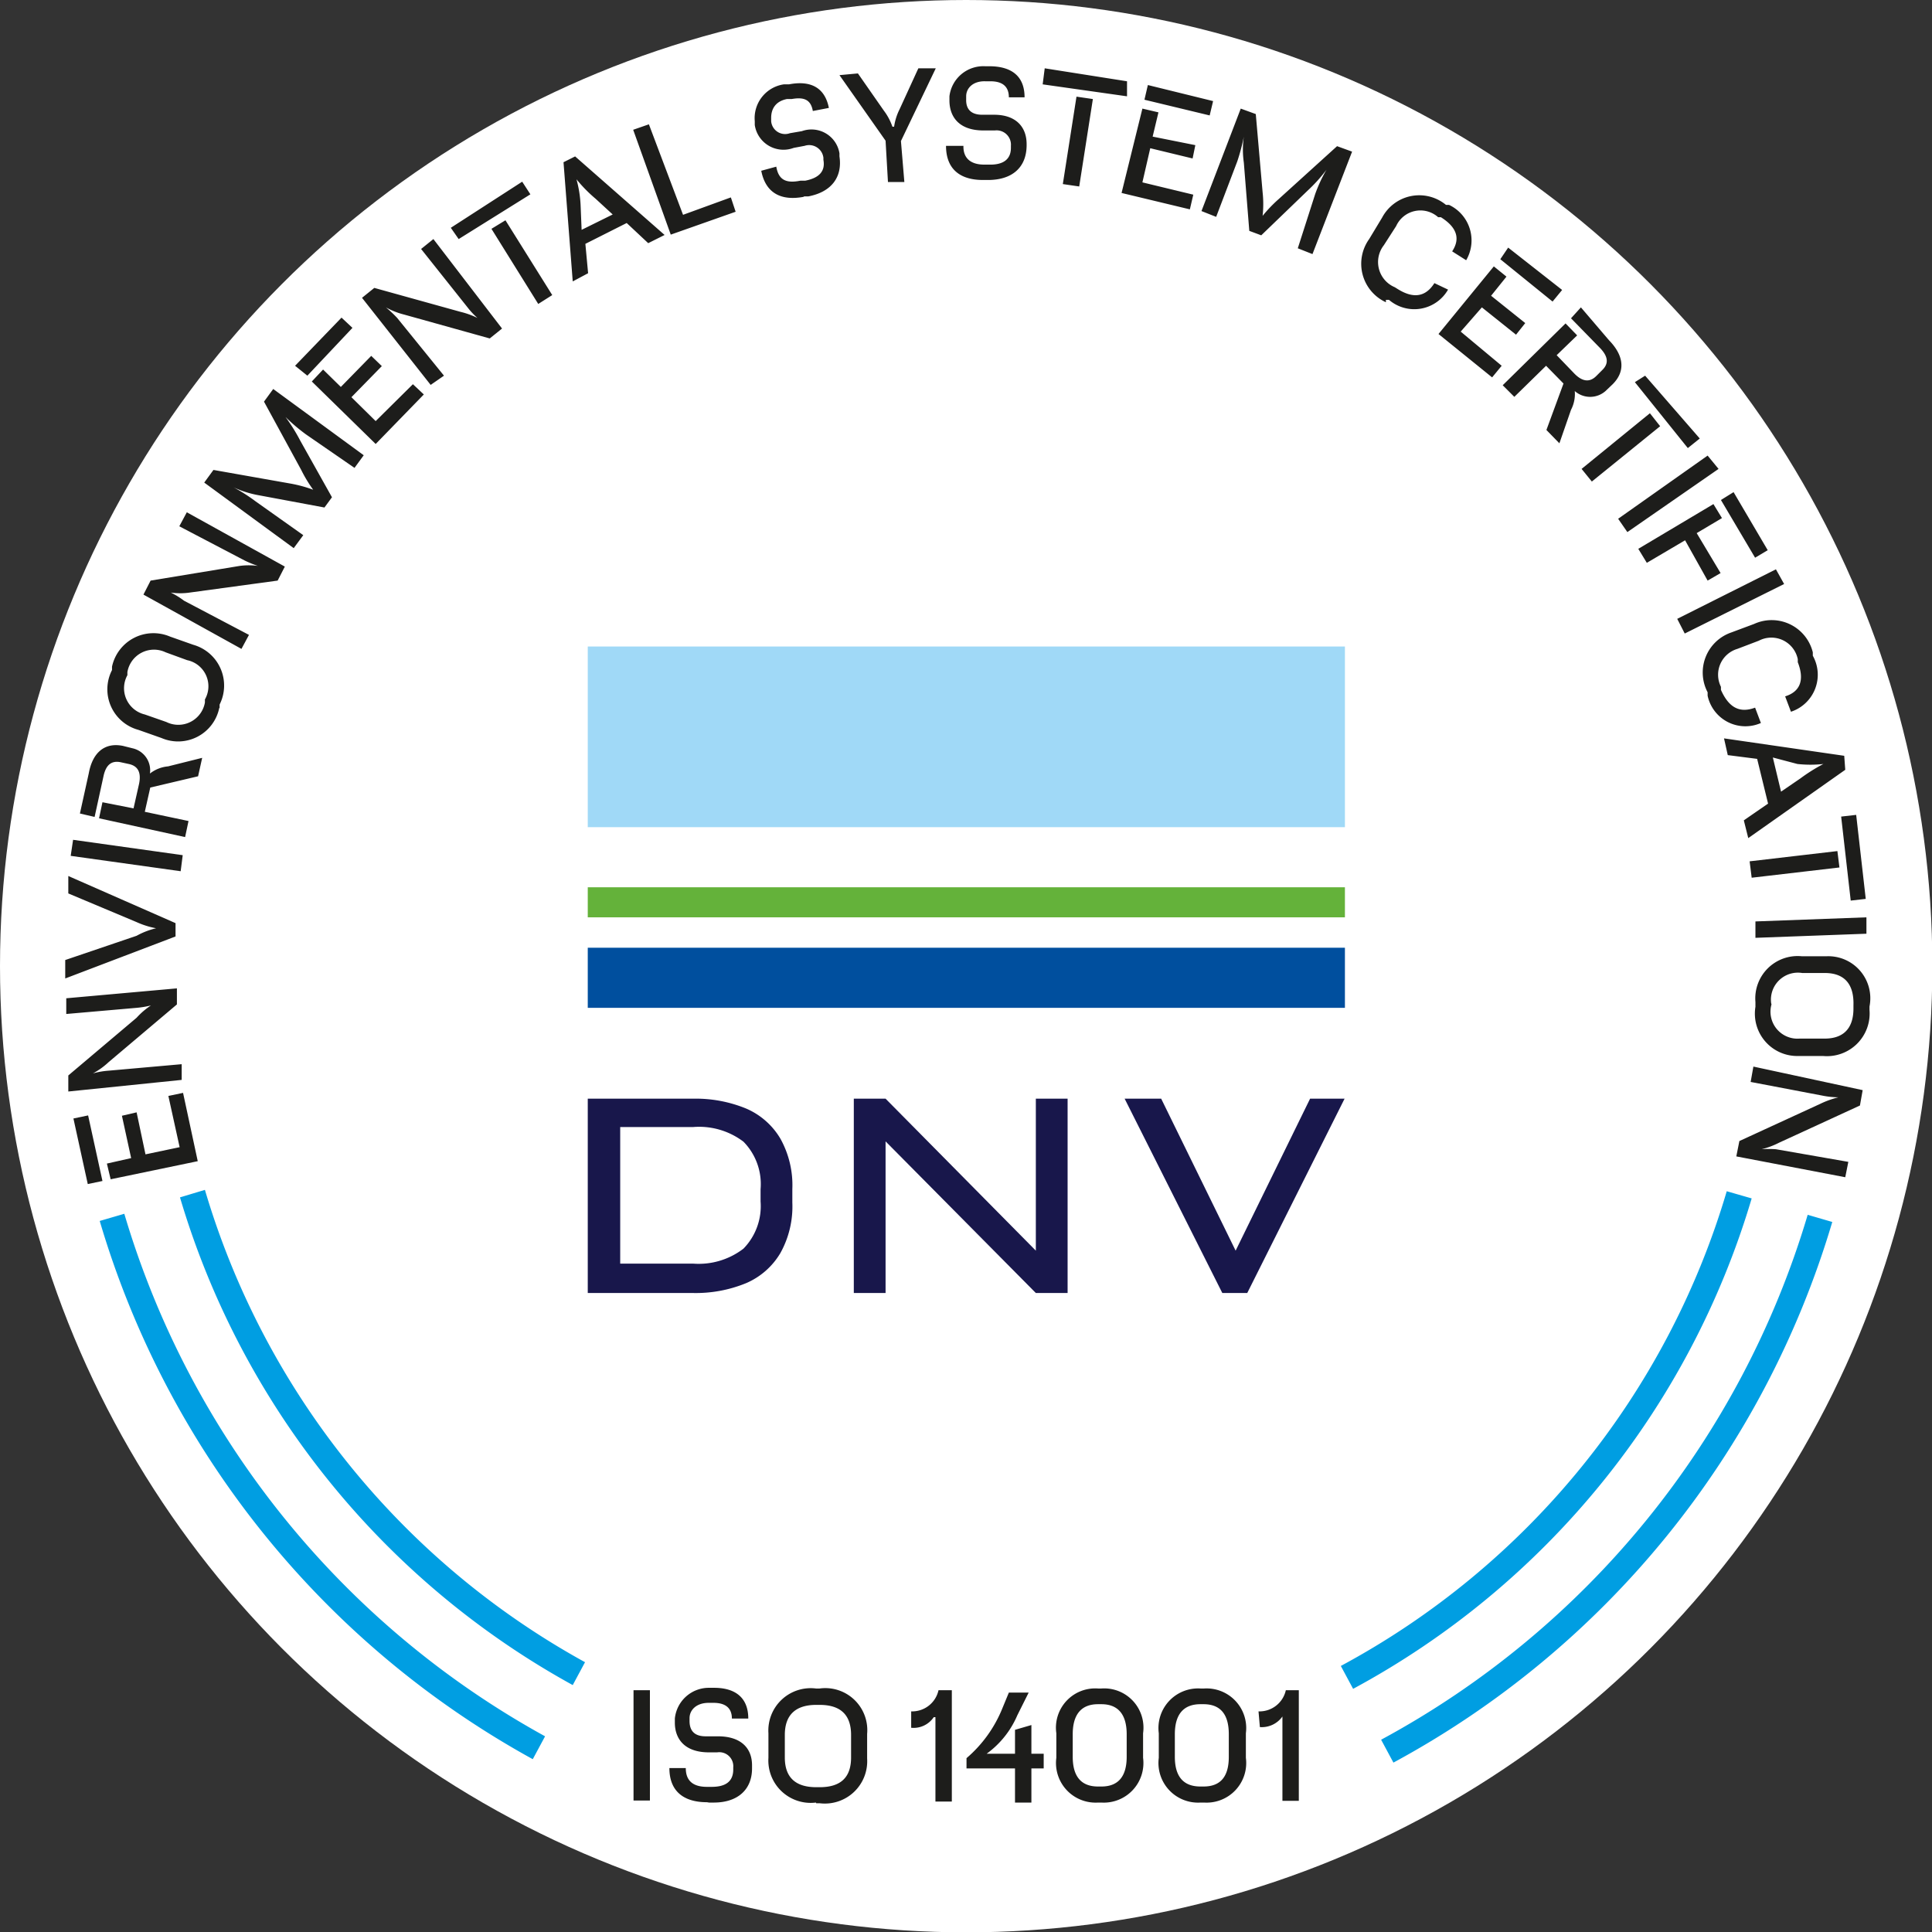 <svg xmlns="http://www.w3.org/2000/svg" viewBox="0 0 56.57 56.57"><rect x="0" y="0" width="56.57" height="56.57" fill="#333333" stroke="none"/><defs><style>.cls-1{fill:#fff;}.cls-2{fill:#009ee2;}.cls-3{fill:#1d1d1b;}.cls-4{fill:#18174b;}.cls-5{fill:#a0d9f7;}.cls-6{fill:#64b23a;}.cls-7{fill:#004f9e;}</style></defs><g id="Livello_2" data-name="Livello 2"><g id="Livello_1-2" data-name="Livello 1"><circle class="cls-1" cx="28.29" cy="28.29" r="28.29"/><path class="cls-2" d="M3.64,35.54l-.72.21A26.56,26.56,0,0,0,15.6,51.51l.36-.67A25.83,25.83,0,0,1,3.64,35.54M17.13,48.67A23.33,23.33,0,0,1,6,34.84l-.73.22A24.11,24.11,0,0,0,16.77,49.34ZM51.29,35.09l-.73-.21a23.27,23.27,0,0,1-11.3,13.9l.36.67A24.1,24.1,0,0,0,51.29,35.09m2.36.69-.72-.21A25.83,25.83,0,0,1,40.44,50.94l.36.67A26.58,26.58,0,0,0,53.65,35.78"/><path class="cls-3" d="M51.34,31.23l-.08.45,2.1.4a2.5,2.5,0,0,0,.47.05v0a2.68,2.68,0,0,0-.53.19l-2.37,1.09-.09.45,3.19.61.09-.45L52,33.65a3.13,3.13,0,0,0-.42,0v0a2.33,2.33,0,0,0,.51-.19l2.37-1.09.08-.45Zm.52-1.86a.79.79,0,0,1,.91-.88l.66,0c.59,0,.86.34.84.95v.09c0,.6-.31.9-.9.88l-.67,0a.79.79,0,0,1-.83-1Zm-.46,0v.11a1.24,1.24,0,0,0,1.26,1.44l.72,0a1.25,1.25,0,0,0,1.36-1.35v-.1A1.23,1.23,0,0,0,53.48,28l-.72,0a1.24,1.24,0,0,0-1.36,1.34m0-2.36,0,.48,3.25-.12,0-.48Zm2.51-3.07.28,2.46.44-.05-.28-2.46Zm-2.68,1.31.06.48,2.57-.3-.06-.48Zm-.75-3.6.11.49.86.11.32,1.31-.71.49.13.52,2.84-2L54,22.13Zm2.15.75a3.48,3.48,0,0,0,.76,0v0a5,5,0,0,0-.67.42l-.57.39-.24-1ZM50,20.27l0,.1a1.13,1.13,0,0,0,1.56.8l-.17-.45c-.45.17-.77,0-1-.52l0-.09A.79.79,0,0,1,50.87,19l.63-.24a.79.79,0,0,1,1.14.54l0,.09c.2.51.08.86-.37,1l.17.45a1.14,1.14,0,0,0,.64-1.64l0-.1a1.24,1.24,0,0,0-1.72-.83l-.67.25A1.24,1.24,0,0,0,50,20.27m-.89-2.15.22.43,2.91-1.45L52,16.67Zm1.28-3.48,1,1.69.37-.22-1-1.7Zm-2.42,1.43.25.41,1.12-.66L50,17l.38-.22-.7-1.17.74-.44-.25-.41Zm-.59-.88.27.39,2.67-1.85L50,13.34Zm.49-4,1.55,1.93.35-.28L48.17,11Zm-1.56,2.54.3.37,2-1.62-.3-.38ZM44,11.28l.34.34.93-.91.51.52-.5,1.36.38.39L46,12a1,1,0,0,0,.11-.55l0,0a.68.68,0,0,0,.9,0l.21-.2c.39-.39.32-.85-.11-1.29L46.29,9,46,9.32l.85.87c.23.24.27.45.06.65l-.17.17c-.2.2-.42.16-.65-.08l-.51-.53.6-.58-.34-.35Zm-.07-3.69,1.53,1.24.28-.34L44.16,7.25ZM42.12,9.78l1.57,1.27.28-.34-1.2-1L43.39,9l1,.8.27-.34-1-.8.45-.56-.37-.3Zm-1.54-1,.09,0a1.14,1.14,0,0,0,1.73-.3L42,8.29c-.26.41-.62.46-1.08.17l-.08-.05a.8.8,0,0,1-.32-1.23l.36-.56a.78.78,0,0,1,1.23-.26l.08,0q.7.44.33,1l.41.26A1.15,1.15,0,0,0,42.43,6l-.09,0a1.23,1.23,0,0,0-1.87.37L40.09,7a1.24,1.24,0,0,0,.49,1.85M38,7.27l.43.17,1.16-3-.44-.16L37.44,5.83a4.09,4.09,0,0,0-.47.49h0a3.17,3.17,0,0,0,0-.69l-.2-2.29-.44-.16-1.15,3,.43.17.62-1.63A5.86,5.86,0,0,0,36.42,4l0,0a2.67,2.67,0,0,0,0,.76l.16,2,.35.13,1.37-1.32a4.54,4.54,0,0,0,.54-.6l0,0a4.24,4.24,0,0,0-.33.71ZM33.51,2.92l1.91.46.1-.42-1.91-.47Zm-.67,2.73,2,.48.1-.43-1.49-.36.23-1,1.24.3L35,4.25,33.75,4l.17-.71-.47-.11ZM30.53,2.47,33,2.82,33,2.38,30.59,2Zm.59,2.92.48.07L32,2.9l-.48-.07Zm-2.34-.12h.15c.69,0,1.12-.35,1.13-1V4.22c0-.51-.32-.86-.95-.86h-.35c-.24,0-.48-.09-.47-.45V2.82c0-.24.2-.45.56-.44H29c.35,0,.54.15.54.47H30c0-.62-.38-.9-1-.91h-.15a1,1,0,0,0-1.05.88v.12c0,.46.26.88,1,.88h.33a.42.42,0,0,1,.47.45v.06c0,.34-.23.5-.64.49h-.14c-.4,0-.62-.19-.61-.55H27.7c0,.68.41,1,1.08,1M26,5.33l.48,0-.1-1.2L27.4,2l-.51,0L26.34,3.2a1.65,1.65,0,0,0-.16.51h-.05a1.67,1.67,0,0,0-.25-.47l-.76-1.09-.54.05,1.35,1.92Zm-2.48.42.15,0c.68-.13,1-.57.91-1.17l0-.09a.83.83,0,0,0-1.1-.65l-.35.06a.41.41,0,0,1-.55-.35V3.45c0-.24.11-.48.46-.55l.14,0c.34-.06.56,0,.62.35l.47-.09c-.12-.61-.55-.81-1.17-.69l-.15,0a1,1,0,0,0-.85,1.08l0,.11a.85.85,0,0,0,1.14.67l.32-.06a.42.42,0,0,1,.55.35v.06c.06.33-.12.53-.53.61l-.14,0c-.4.08-.64,0-.71-.41L22.29,5c.13.67.6.89,1.26.76M19.64,6.87l1.9-.67-.14-.42L20,6.29,19,3.64l-.46.16ZM16.77,8.24,17.22,8l-.08-.86,1.21-.61.63.59.48-.24L16.84,4.58l-.34.17ZM17,6a3.46,3.46,0,0,0-.12-.75l0,0a4.21,4.21,0,0,0,.56.57l.5.46-.91.45ZM13.43,7l2.1-1.31-.24-.37L13.2,6.67ZM15.76,8.9l.41-.26L14.8,6.45l-.41.25Zm-3.15,2.37L13,11,11.63,9.31A3.55,3.55,0,0,0,11.3,9l0,0a2.15,2.15,0,0,0,.53.21l2.51.7.36-.29L12.69,7l-.36.29L13.69,9a2.16,2.16,0,0,0,.29.31l0,0a2.4,2.4,0,0,0-.5-.18l-2.52-.7-.36.29ZM9,11,10.32,9.6,10,9.3,8.64,10.71Zm2,2,1.41-1.45-.32-.3L11,12.33l-.71-.7.89-.91-.31-.3-.89.91-.52-.51-.33.35Zm-.62.7.27-.37L8,11.39l-.27.37,1.09,2a4,4,0,0,0,.35.58l0,0a3.85,3.85,0,0,0-.66-.18l-2.26-.4-.27.37,2.62,1.92.28-.38-1.41-1a4.91,4.91,0,0,0-.63-.4l0,0a3,3,0,0,0,.73.23l1.93.36.22-.3L8.79,12.9a5.31,5.31,0,0,0-.43-.69l0,0a5.32,5.32,0,0,0,.6.51ZM7.07,19l.22-.41-1.9-1A2.35,2.35,0,0,0,5,17.35l0,0a1.9,1.9,0,0,0,.56,0L8.13,17l.21-.41L5.47,15l-.22.41,1.91,1a3.2,3.2,0,0,0,.39.16l0,0a2,2,0,0,0-.53,0L4.41,17l-.21.41ZM6,20.57a.79.79,0,0,1-1.13.57l-.63-.22a.79.79,0,0,1-.51-1.15l0-.09a.79.79,0,0,1,1.12-.58l.63.23a.78.78,0,0,1,.52,1.15Zm.43.16,0-.1a1.24,1.24,0,0,0-.77-1.75l-.68-.24a1.24,1.24,0,0,0-1.7.88l0,.1a1.23,1.23,0,0,0,.77,1.75l.68.24a1.23,1.23,0,0,0,1.69-.88m-1,3.78.1-.47-1.28-.27.16-.71,1.4-.33.12-.54-1,.25a1,1,0,0,0-.53.21h0a.66.66,0,0,0-.51-.74l-.28-.07c-.54-.11-.89.2-1,.8l-.26,1.18.43.1.26-1.19c.07-.33.23-.47.51-.41l.23.05c.28.06.37.26.3.59l-.16.71L3,23.49l-.1.47Zm-.13,1,.06-.47-3.21-.45-.07.47Zm-.15,1.91v-.39L2,25.65l0,.51L4,27a2.51,2.51,0,0,0,.57.18v0A2.23,2.23,0,0,0,4,27.4l-2.09.71,0,.54Zm.18,4.2,0-.46-2.14.19a2.33,2.33,0,0,0-.46.08v0a2.13,2.13,0,0,0,.46-.33l2-1.69,0-.47-3.24.29,0,.46L4,29.51a2.83,2.83,0,0,0,.42-.07v0A2.16,2.16,0,0,0,4,29.8L2,31.49l0,.47ZM3,34.58l-.42-1.92-.43.09.42,1.92ZM5.79,34l-.43-2-.43.09.33,1.5-1,.21L4,32.57l-.43.1.27,1.24-.71.16.11.46Z"/><path class="cls-3" d="M36.89,50.57a.74.74,0,0,0,.66-.31h0v2.47h.48V49.49h-.38a.79.79,0,0,1-.8.62Zm-1.74,1.74c-.49,0-.75-.28-.75-.87v-.66c0-.59.26-.88.75-.88h.09c.49,0,.74.29.74.88v.66c0,.59-.25.87-.74.87Zm0,.47h.11a1.16,1.16,0,0,0,1.22-1.31v-.72a1.16,1.16,0,0,0-1.22-1.31h-.11a1.16,1.16,0,0,0-1.22,1.31v.72a1.16,1.16,0,0,0,1.22,1.31m-3-.47c-.48,0-.74-.28-.74-.87v-.66c0-.59.26-.88.74-.88h.1c.48,0,.74.29.74.88v.66c0,.59-.26.87-.74.87Zm0,.47h.1a1.16,1.16,0,0,0,1.22-1.31v-.72a1.15,1.15,0,0,0-1.22-1.31h-.1a1.15,1.15,0,0,0-1.22,1.31v.72a1.16,1.16,0,0,0,1.22,1.31m-3.85-1h1.42v1h.48v-1h.36v-.43h-.36v-.84l-.48.14v.7h-.83v0a2.7,2.7,0,0,0,.9-1.13l.33-.66h-.58l-.19.46a3.78,3.78,0,0,1-1.05,1.46Zm-1.62-1.19a.71.71,0,0,0,.66-.31h.05v2.47h.48V49.49h-.39a.79.79,0,0,1-.8.62Zm-2.78,1.74c-.6,0-.92-.28-.92-.87v-.66c0-.59.32-.88.92-.88H24c.61,0,.92.29.92.88v.66c0,.59-.31.87-.92.87Zm0,.47H24a1.24,1.24,0,0,0,1.39-1.31v-.72A1.23,1.23,0,0,0,24,49.44h-.11a1.24,1.24,0,0,0-1.39,1.31v.72a1.24,1.24,0,0,0,1.39,1.31m-3.13,0h.14c.69,0,1.12-.37,1.12-1v-.09c0-.51-.33-.85-1-.85h-.36c-.23,0-.47-.08-.47-.45v-.08c0-.24.2-.45.56-.45h.14c.35,0,.54.15.54.46h.48c0-.62-.39-.9-1-.9h-.15a1,1,0,0,0-1,.9v.12c0,.46.27.87,1,.87H21a.41.41,0,0,1,.47.44v.06c0,.35-.22.51-.63.51h-.14c-.41,0-.62-.18-.62-.55h-.48c0,.68.42,1,1.1,1m-2.15-.05h.48V49.49h-.48Z"/><path class="cls-4" d="M22.27,35.18a1.78,1.78,0,0,1-.5,1.38A2.15,2.15,0,0,1,20.3,37H18.16V33H20.3a2.15,2.15,0,0,1,1.47.43,1.77,1.77,0,0,1,.5,1.39Zm-.42-2.72a3.88,3.88,0,0,0-1.56-.29H17.21v5.69h3.08a3.88,3.88,0,0,0,1.56-.29,2.15,2.15,0,0,0,1-.88,2.8,2.8,0,0,0,.35-1.48v-.39a2.8,2.8,0,0,0-.35-1.48,2.15,2.15,0,0,0-1-.88"/><polygon class="cls-4" points="30.33 36.62 25.93 32.17 25.4 32.17 25 32.17 25 37.86 25.93 37.86 25.93 33.42 30.33 37.86 31.26 37.86 31.26 32.17 30.33 32.17 30.33 36.62"/><rect class="cls-5" x="17.21" y="18.93" width="22.17" height="5.29"/><rect class="cls-6" x="17.21" y="25.98" width="22.17" height="0.88"/><rect class="cls-7" x="17.21" y="27.75" width="22.17" height="1.76"/><polygon class="cls-4" points="38.36 32.17 36.18 36.62 34 32.17 32.93 32.17 35.79 37.86 36.52 37.86 39.37 32.17 38.36 32.17"/></g></g></svg>